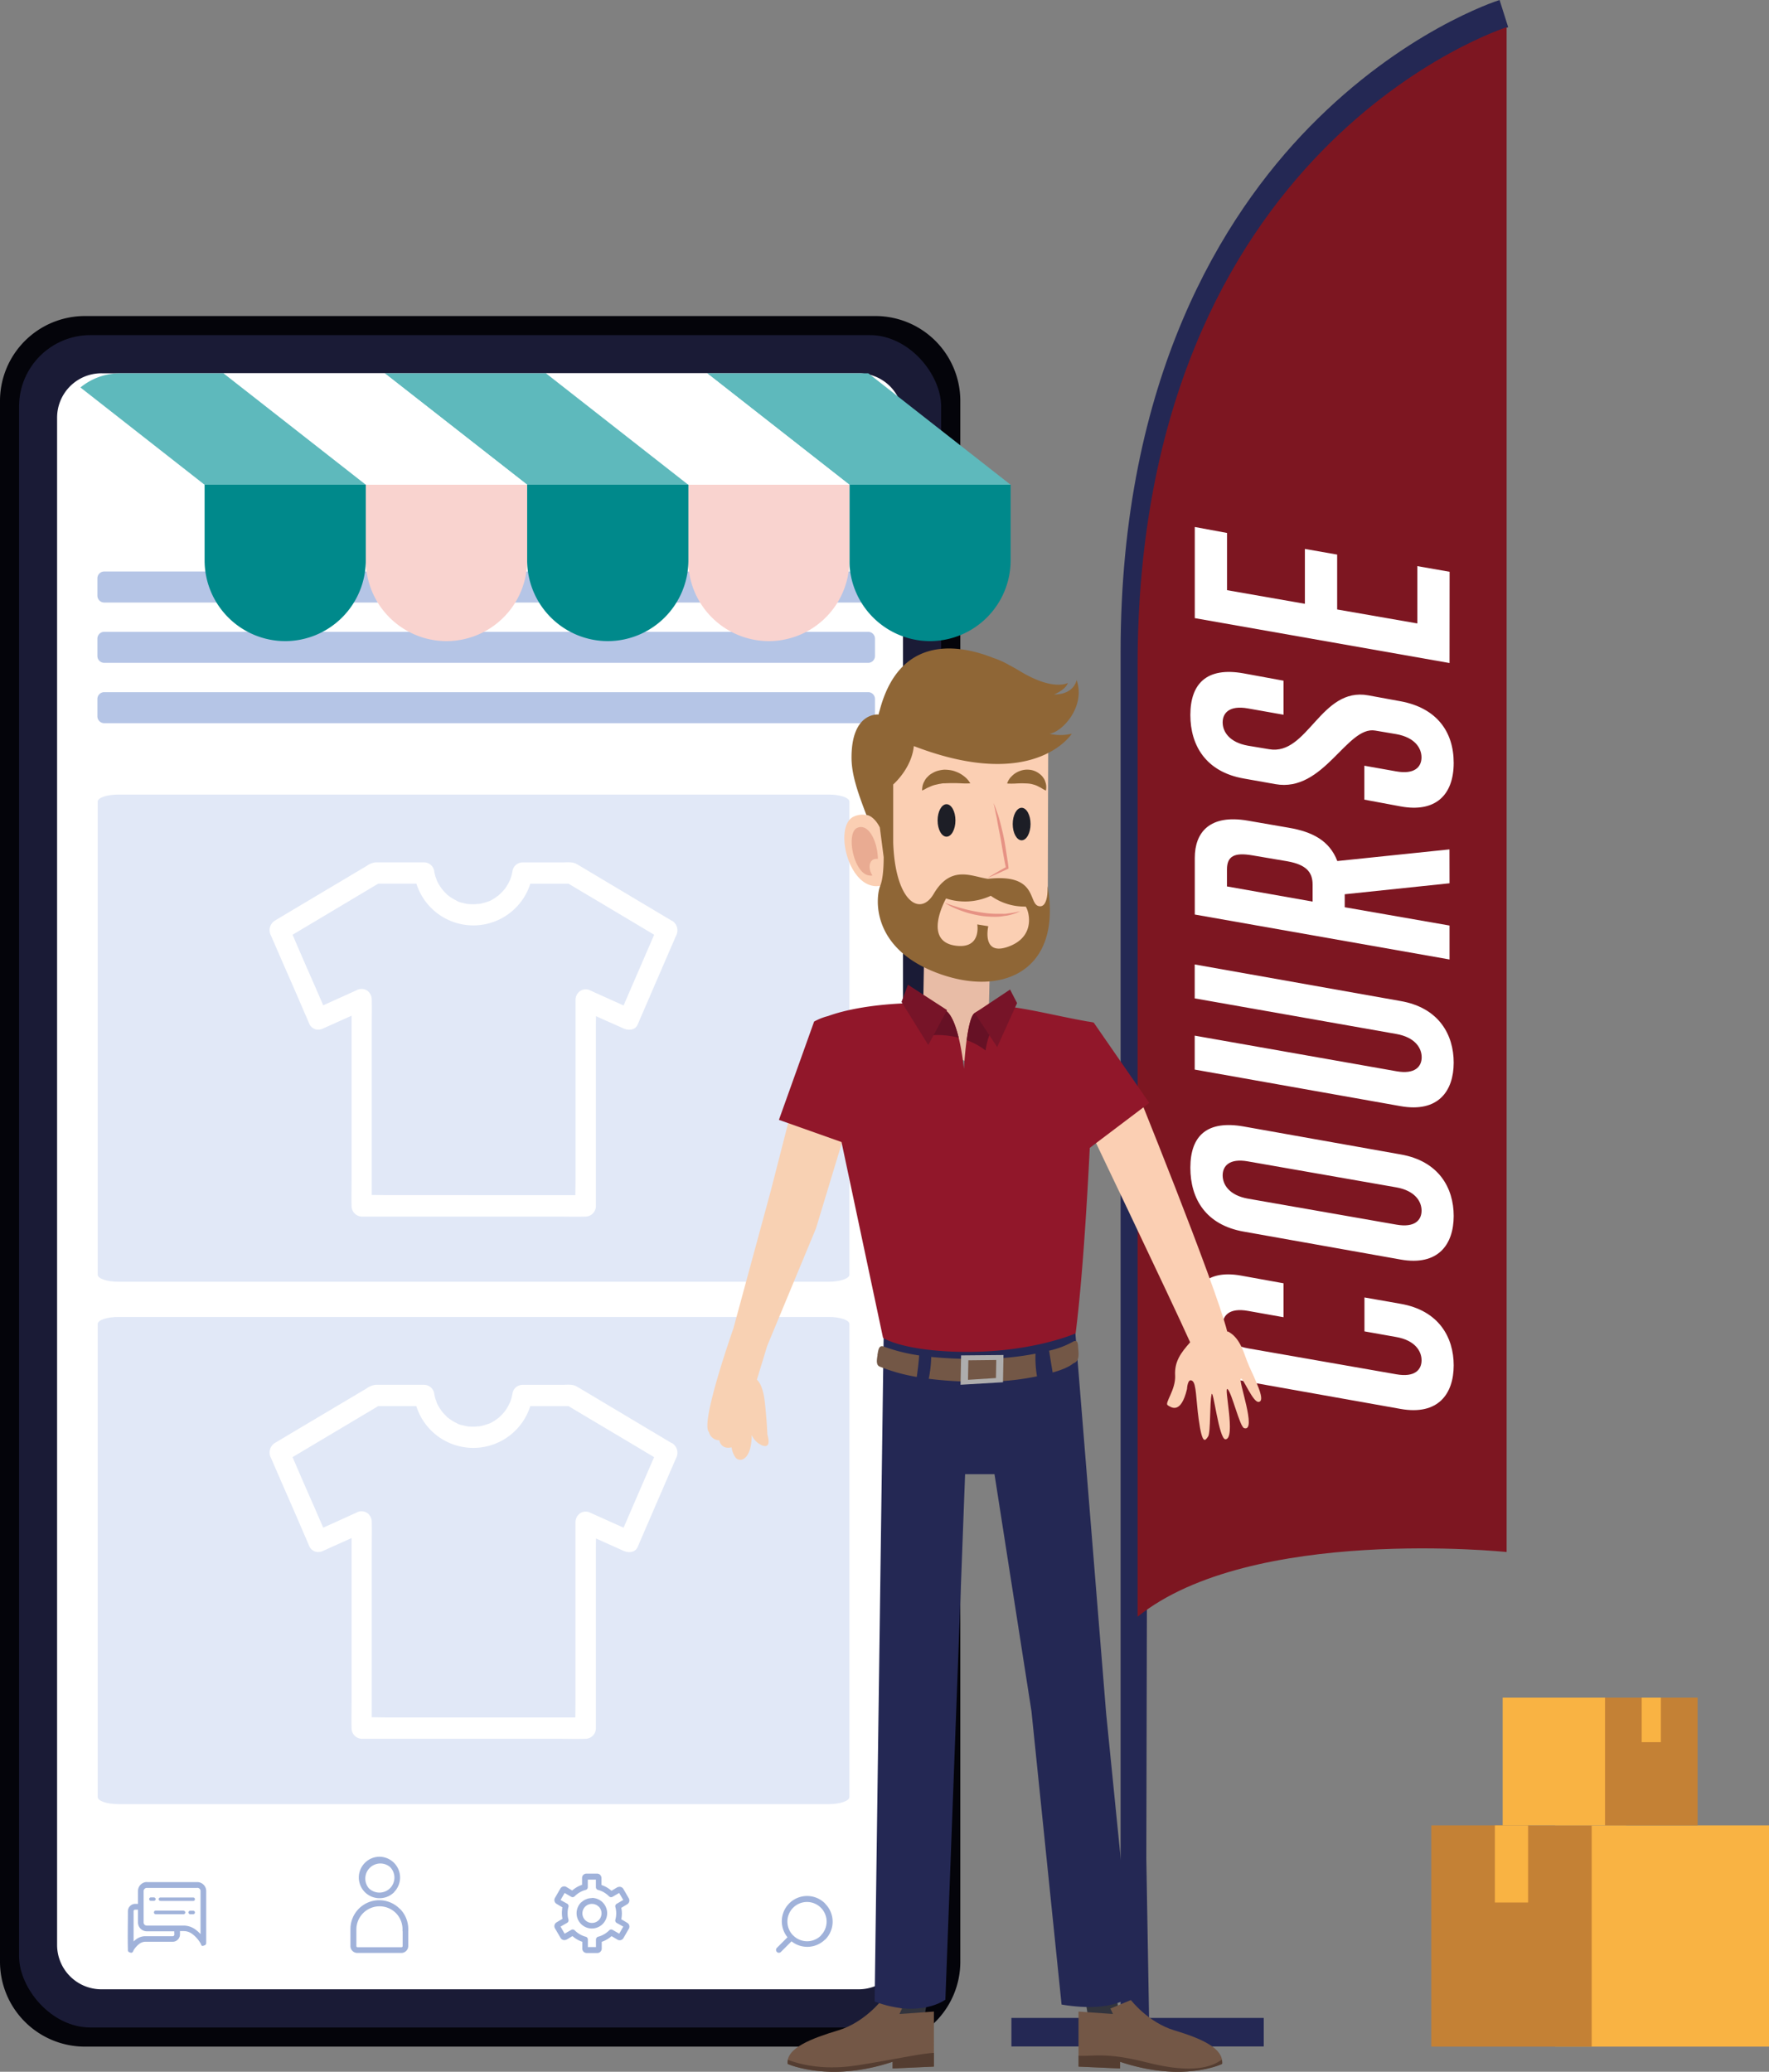 <svg xmlns="http://www.w3.org/2000/svg" viewBox="0 0 500 585.54"><rect x="0" y="0" width="500" height="585.54" fill="#808080" stroke="none"/><defs><style>.cls-1{fill:#04040a;}.cls-2{fill:#1a1b36;}.cls-10,.cls-3{fill:#fff;}.cls-4{fill:#a0b2da;}.cls-10,.cls-4,.cls-5,.cls-7,.cls-8,.cls-9{fill-rule:evenodd;}.cls-5{fill:#e1e8f7;}.cls-6{fill:#b5c5e6;}.cls-7{fill:#00898b;}.cls-8{fill:#5eb9bc;}.cls-9{fill:#f9d3cf;}.cls-11{fill:#242854;}.cls-12{fill:#7d1621;}.cls-13{fill:#f9b343;}.cls-14{fill:#c48135;}.cls-15{fill:#32343d;}.cls-16{fill:#735746;}.cls-17{fill:#543d31;}.cls-18{fill:#aeadad;}.cls-19{fill:#fbcfb3;}.cls-20{fill:#e8bca6;}.cls-21{fill:#1d1e26;}.cls-22{fill:#e9ab92;}.cls-23{fill:#e69284;}.cls-24{fill:#8f6636;}.cls-25{fill:#f8d1b3;}.cls-26{fill:#91172a;}.cls-27{fill:#661125;}.cls-28{fill:#771428;}</style></defs><g id="Calque_2" data-name="Calque 2"><g id="Calque_6" data-name="Calque 6"><g id="Groupe_33" data-name="Groupe 33"><path id="Rectangle_18" data-name="Rectangle 18" class="cls-1" d="M24,89.32H247.43a24,24,0,0,1,24,24h0V554.43a24,24,0,0,1-24,24H24a24,24,0,0,1-24-24H0V113.3A24,24,0,0,1,24,89.32Z"/><rect id="Rectangle_19" data-name="Rectangle 19" class="cls-2" x="5.39" y="94.71" width="260.62" height="478.31" rx="20.17"/><path id="Rectangle_20" data-name="Rectangle 20" class="cls-3" d="M28.72,105.5h214A12.54,12.54,0,0,1,255.23,118h0V549.69a12.54,12.54,0,0,1-12.55,12.54h-214a12.53,12.53,0,0,1-12.54-12.54h0V118A12.53,12.53,0,0,1,28.72,105.5Z"/><g id="Groupe_32" data-name="Groupe 32"><path id="Tracé_118" data-name="Tracé 118" class="cls-4" d="M41.49,531.93H55.76a2.52,2.52,0,0,1,1.78.74h0a2.52,2.52,0,0,1,.74,1.78V549c0,.42-.05.65-.52.82-.76.33-.78.06-1-.41l0-.05a9.08,9.08,0,0,0-2.34-2.71,4,4,0,0,0-2.39-.87H50.87v.93a2.08,2.08,0,0,1-2.08,2.08H41a2.84,2.84,0,0,0-1.65.62,6.36,6.36,0,0,0-1.65,1.89l0,.07c-.24.48-.44.67-1.06.41a.66.66,0,0,1-.49-.79h0c-.1-3.52,0-7.31,0-10.84a2.09,2.09,0,0,1,2.08-2.07H39v-3.65a2.54,2.54,0,0,1,2.53-2.52ZM53.76,541h.85a.49.49,0,0,0,.49-.49.48.48,0,0,0-.49-.48h-.85a.48.48,0,0,0-.49.48A.49.49,0,0,0,53.76,541Zm-1.84-1H44a.48.48,0,0,0-.49.48A.49.49,0,0,0,44,541h7.88a.49.49,0,0,0,.49-.49.48.48,0,0,0-.49-.48Zm-8.42-3.75h-.85a.49.49,0,0,0-.49.49.48.48,0,0,0,.49.48h.85a.48.48,0,0,0,.49-.48A.49.49,0,0,0,43.5,536.26Zm1.84,1h9.27a.47.47,0,0,0,.48-.48.48.48,0,0,0-.48-.49H45.34a.49.49,0,0,0-.49.49A.48.48,0,0,0,45.34,537.23Zm3.91,8.59H41.49A2.52,2.52,0,0,1,39,543.3v-3.58h-.78a.44.44,0,0,0-.46.46v8.53a5.13,5.13,0,0,1,.66-.56,4.33,4.33,0,0,1,2.61-.93h7.79a.46.46,0,0,0,.46-.46Zm6.51-12.27H41.49a.92.92,0,0,0-.9.91v8.84a.9.9,0,0,0,.9.9H52a5.71,5.71,0,0,1,3.35,1.19,9.63,9.63,0,0,1,1.33,1.22V534.46a.9.9,0,0,0-.9-.91Z"/><path id="Tracé_119" data-name="Tracé 119" class="cls-4" d="M107.23,524.76a5.87,5.87,0,0,1,4.15,10l0,.05a5.87,5.87,0,0,1-8.26-.05h0a5.87,5.87,0,0,1,4.16-10Zm6.54,21.06v-.57a6.53,6.53,0,0,0-1.88-4.58l0,0a6.55,6.55,0,0,0-11.16,4.62V550a.35.35,0,0,0,.1.24h0a.35.35,0,0,0,.24.1h12.4a.34.34,0,0,0,.34-.34v-4.17Zm1.62,0V550a1.93,1.93,0,0,1-.58,1.38h0a1.92,1.92,0,0,1-1.38.57H101a1.94,1.94,0,0,1-1.38-.57h0a1.92,1.92,0,0,1-.57-1.38v-4.73A8.14,8.14,0,0,1,113,539.49l.05,0a8.16,8.16,0,0,1,2.35,5.72v.54Zm-5.15-18.16a4.26,4.26,0,0,0-6,6h0a4.26,4.26,0,0,0,6,0l0,0a4.25,4.25,0,0,0,0-6h0Z"/><path id="Tracé_120" data-name="Tracé 120" class="cls-4" d="M170.05,532.76a8.58,8.58,0,0,1,2.79,1.62l1.66-1,.08,0a1.25,1.25,0,0,1,1.62.5l1.52,2.63a1.24,1.24,0,0,1-.45,1.69h0l-1.66,1c0,.16.06.32.08.49a7.64,7.64,0,0,1,0,2.24c0,.17-.05.33-.08.5l1.66,1a1.23,1.23,0,0,1,.47,1.68h0l-1.52,2.63a1.23,1.23,0,0,1-1.69.46h0l-1.67-1a8.33,8.33,0,0,1-2.78,1.61v1.92a1.25,1.25,0,0,1-1.25,1.24h-3a1.27,1.27,0,0,1-.88-.36l-.07-.08a1.23,1.23,0,0,1-.29-.8v-1.93a8,8,0,0,1-2.79-1.61l-1.66,1-.08,0a1.23,1.23,0,0,1-1.62-.49L156.86,545a1.25,1.25,0,0,1,.46-1.7l1.66-1c0-.16-.06-.33-.08-.49a8.44,8.44,0,0,1-.08-1.12,8.32,8.32,0,0,1,.08-1.12c0-.17,0-.33.08-.49l-1.66-1a1.23,1.23,0,0,1-.46-1.69h0l1.52-2.63a1.24,1.24,0,0,1,1.69-.46h0l1.66,1a8.48,8.48,0,0,1,2.79-1.61v-1.92a1.23,1.23,0,0,1,1.24-1.24h3a1.27,1.27,0,0,1,.88.36l.06.08a1.24,1.24,0,0,1,.3.8v1.92Zm.66,2.07a6.75,6.75,0,0,0-1.62-.67.82.82,0,0,1-.66-.8v-2.14h-2.29v2.14a.8.8,0,0,1-.6.78,6.83,6.83,0,0,0-3.1,1.79.81.81,0,0,1-1,.14L159.59,535l-1.15,2,1.81,1a.8.8,0,0,1,.43.93,5.42,5.42,0,0,0-.19.89,6.94,6.94,0,0,0-.05.91,6.85,6.85,0,0,0,.05.91,5.42,5.42,0,0,0,.19.89h0a.82.82,0,0,1-.38.91l-1.86,1.07,1.15,2,1.86-1.07a.82.82,0,0,1,1,.13,6.88,6.88,0,0,0,3.06,1.79.8.8,0,0,1,.65.79v2.14h2.29v-2.14a.83.83,0,0,1,.61-.78,6.87,6.87,0,0,0,3.1-1.78.79.79,0,0,1,1-.15l1.86,1.07,1.15-2-1.8-1a.82.82,0,0,1-.44-.95,6.68,6.68,0,0,0,.18-.89,6.93,6.93,0,0,0,0-1.82,7,7,0,0,0-.18-.89h0a.8.8,0,0,1,.38-.9l1.85-1.08L175,535l-1.86,1.08a.82.82,0,0,1-1-.13,6.44,6.44,0,0,0-1.44-1.11Zm-3.42,1.62a4.35,4.35,0,0,0-3,1.22l-.05,0a4.32,4.32,0,0,0,0,6.11h0a4.32,4.32,0,1,0,3.05-7.38Zm1.91,2.41a2.71,2.71,0,0,0-3.79,0l0,0a2.69,2.69,0,0,0,0,3.82h0a2.7,2.7,0,0,0,3.82-3.83Z"/><path id="Tracé_121" data-name="Tracé 121" class="cls-4" d="M233.24,538.05a7.15,7.15,0,0,1,0,10.12l-.05,0a7.15,7.15,0,0,1-9.47.5l-3,3a.81.81,0,0,1-1.14,0,.82.82,0,0,1,0-1.15h0l3-3a7.15,7.15,0,0,1,10.66-9.51Zm-9,9v0h0a5.53,5.53,0,0,0,7.78,0l0-.05a5.54,5.54,0,1,0-7.85,0Z"/></g></g><path id="Tracé_122" data-name="Tracé 122" class="cls-5" d="M33.39,224.57H234.31c3.18,0,5.77.89,5.77,2V360.25c0,1.09-2.6,2-5.77,2H33.39c-3.17,0-5.77-.88-5.77-2V226.54C27.62,225.46,30.22,224.57,33.39,224.57Z"/><path id="Tracé_193" data-name="Tracé 193" class="cls-5" d="M33.39,372.21H234.31c3.18,0,5.77.89,5.77,2V507.89c0,1.08-2.6,2-5.77,2H33.39c-3.17,0-5.77-.89-5.77-2V374.18C27.62,373.1,30.22,372.21,33.39,372.21Z"/><path id="Rectangle_22" data-name="Rectangle 22" class="cls-6" d="M29.45,195.62H245.39a1.93,1.93,0,0,1,1.92,1.93v4.91a1.93,1.93,0,0,1-1.92,1.93H29.45a1.93,1.93,0,0,1-1.92-1.93v-4.91a1.93,1.93,0,0,1,1.92-1.93Z"/><path id="Rectangle_23" data-name="Rectangle 23" class="cls-6" d="M29.45,178.57H245.39a1.93,1.93,0,0,1,1.92,1.93v4.91a1.93,1.93,0,0,1-1.92,1.93H29.45a1.93,1.93,0,0,1-1.92-1.93h0V180.5a1.93,1.93,0,0,1,1.92-1.93Z"/><path id="Rectangle_24" data-name="Rectangle 24" class="cls-6" d="M29.45,161.52H245.39a1.93,1.93,0,0,1,1.92,1.93v4.91a1.93,1.93,0,0,1-1.92,1.93H29.45a1.93,1.93,0,0,1-1.92-1.93v-4.91a1.93,1.93,0,0,1,1.92-1.93Z"/><path id="Tracé_124" data-name="Tracé 124" class="cls-7" d="M240.08,137v21.42a22.85,22.85,0,0,0,22.78,22.78h0a22.85,22.85,0,0,0,22.79-22.78V137l-20.53-3.86Z"/><path id="Tracé_125" data-name="Tracé 125" class="cls-8" d="M285.64,137H240.08L199.85,105.5h45.57Z"/><path id="Tracé_126" data-name="Tracé 126" class="cls-9" d="M194.52,137v21.42a22.83,22.83,0,0,0,22.78,22.78h0a22.83,22.83,0,0,0,22.78-22.78V137l-28.4-6.3Z"/><path id="Tracé_127" data-name="Tracé 127" class="cls-10" d="M240.08,137H194.52L154.3,105.5h45.57Z"/><path id="Tracé_128" data-name="Tracé 128" class="cls-7" d="M149,137v21.42a22.85,22.85,0,0,0,22.79,22.78h0a22.85,22.85,0,0,0,22.78-22.78V137l-23.68-6.5Z"/><path id="Tracé_129" data-name="Tracé 129" class="cls-8" d="M194.52,137H149L108.73,105.5H154.3Z"/><path id="Tracé_130" data-name="Tracé 130" class="cls-9" d="M103.39,137v21.42a22.85,22.85,0,0,0,22.78,22.78h0A22.84,22.84,0,0,0,149,158.37V137l-22.4-7.11Z"/><path id="Tracé_131" data-name="Tracé 131" class="cls-10" d="M149,137H103.39L63.16,105.5h45.57Z"/><path id="Tracé_132" data-name="Tracé 132" class="cls-7" d="M57.83,137v21.42a22.83,22.83,0,0,0,22.78,22.78h0a22.84,22.84,0,0,0,22.78-22.78V137l-27-4.27Z"/><path id="Tracé_133" data-name="Tracé 133" class="cls-8" d="M103.39,137H57.82L22.74,109.51a17.61,17.61,0,0,1,11.19-4H63.17Z"/><g id="Groupe_74" data-name="Groupe 74"><g id="Groupe_73" data-name="Groupe 73"><path id="Tracé_159" data-name="Tracé 159" class="cls-3" d="M186.1,261.4c-1.23,2.82-2.43,5.64-3.66,8.46l-5.87,13.57q-.66,1.56-1.35,3.12l3.94-1.08-10.64-4.78L167,280a2.89,2.89,0,0,0-2.9,0,3.1,3.1,0,0,0-1.43,2.61v51c0,2.35-.1,4.72,0,7.07v.1l2.88-3H110c-2.56,0-5.14-.11-7.7,0h-.11l2.88,3v-5.77q0-7,0-13.95c0-5.59,0-11.2,0-16.79,0-4.88,0-9.73,0-14.6,0-2.35.06-4.71,0-7.06v-.11a3.08,3.08,0,0,0-1.42-2.61,2.91,2.91,0,0,0-2.91,0L90,284.74l-1.54.7,3.94,1.08-3.67-8.46q-3-6.78-5.9-13.57c-.44-1-.9-2.08-1.35-3.12-.35,1.37-.69,2.75-1,4.13l9.14-5.44,14.63-8.73,3.34-2-1.46.41c4,0,8,0,12.06,0h1.74l-2.78-2.22a16.89,16.89,0,0,0,33.29,0l-2.77,2.22h13.78l-1.46-.41q4.58,2.75,9.17,5.46l14.66,8.75,3.35,2a2.85,2.85,0,0,0,3.9-1,.43.43,0,0,0,0-.07,3.17,3.17,0,0,0-1-4.13l-16.2-9.66-9.25-5.52c-.58-.33-1.14-.7-1.71-1-1.18-.65-2.78-.42-4.06-.42H147.66a2.92,2.92,0,0,0-2.77,2.22c-.09.52-.2,1.05-.34,1.56-.08.29-.17.58-.27.86a2.48,2.48,0,0,0-.13.35c.18-.4.2-.51.12-.3a2.06,2.06,0,0,1-.12.26,14.77,14.77,0,0,1-.76,1.48c-.13.21-.26.42-.4.63l-.28.39c-.14.23.43-.51,0,0a15.19,15.19,0,0,1-1.15,1.26c-.2.2-.42.39-.63.59-.39.36.11-.06.13-.11a1.93,1.93,0,0,1-.46.35,13.19,13.19,0,0,1-1.51,1c-.15.08-1.14.65-.41.23a6.61,6.61,0,0,1-1,.38,14,14,0,0,1-1.82.5l-.44.07c-.7.14.46,0,0,0s-.82.08-1.23.09a15.88,15.88,0,0,1-1.95-.06c-.18,0-.69,0,0,0a2.14,2.14,0,0,1-.43-.07,9.92,9.92,0,0,1-1-.24,4.91,4.91,0,0,1-1.77-.61c.41.36.32.14.05,0l-.45-.23c-.29-.15-.57-.32-.86-.5s-.49-.31-.74-.49l-.38-.29c-.34-.24,0,.1.12.1-.14,0-.56-.49-.64-.58a10.59,10.59,0,0,1-.74-.76l-.61-.72c-.35-.42.12.13.11.15a4.87,4.87,0,0,0-.32-.47,13.38,13.38,0,0,1-1-1.69,2.65,2.65,0,0,1-.18-.42l-.08-.17c-.13-.3-.1-.22.09.22a3.25,3.25,0,0,0-.3-.86,14,14,0,0,1-.43-1.92,2.94,2.94,0,0,0-2.78-2.22l-9.69,0c-1.34,0-2.7,0-4,0a5.15,5.15,0,0,0-2.55,1L84.1,256.36l-6.52,3.9a3.19,3.19,0,0,0-1,4.13l3.67,8.46q3,6.78,5.9,13.57c.45,1,.91,2.08,1.35,3.12a2.93,2.93,0,0,0,1.73,1.39,3.26,3.26,0,0,0,2.21-.31c3.57-1.59,7.15-3.21,10.72-4.81.52-.22,1-.46,1.54-.69-1.44-.87-2.89-1.73-4.33-2.61v5.77q0,7,0,14c0,5.6,0,11.21,0,16.8q0,7.31,0,14.6c0,2.35-.06,4.7,0,7.05v.11a3,3,0,0,0,2.88,3h55.49c2.57,0,5.14.07,7.7,0h.12a3,3,0,0,0,2.87-3v-51c0-2.36.1-4.73,0-7.08v-.1c-1.43.87-2.89,1.73-4.33,2.61L174.75,290l1.52.68c1.32.58,3.24.54,3.95-1.09q1.83-4.23,3.65-8.46l5.87-13.57c.45-1,.89-2.08,1.35-3.12a3.19,3.19,0,0,0-1-4.13C188.77,259.62,186.76,259.86,186.1,261.4Z"/></g></g><g id="Groupe_89" data-name="Groupe 89"><g id="Groupe_73-2" data-name="Groupe 73-2"><path id="Tracé_159-2" data-name="Tracé 159-2" class="cls-3" d="M186.1,409c-1.23,2.82-2.43,5.64-3.66,8.46l-5.87,13.57q-.66,1.56-1.35,3.12l3.94-1.09-10.64-4.77c-.5-.23-1-.46-1.53-.68a2.89,2.89,0,0,0-2.9,0,3.08,3.08,0,0,0-1.43,2.61v51c0,2.36-.1,4.73,0,7.08v.1l2.88-3H110c-2.56,0-5.14-.11-7.7,0h-.11l2.88,3v-5.77c0-4.65,0-9.29,0-13.95q0-8.4,0-16.8c0-4.87,0-9.72,0-14.59,0-2.36.06-4.71,0-7.06v-.11a3.06,3.06,0,0,0-1.42-2.61,2.91,2.91,0,0,0-2.91,0L90,432.38l-1.54.7,3.94,1.08-3.67-8.46q-3-6.78-5.9-13.57c-.44-1-.9-2.08-1.35-3.12-.35,1.37-.69,2.74-1,4.13l9.14-5.44L104.23,399l3.34-2-1.46.4c4,0,8,0,12.06,0h1.74l-2.78-2.21a16.89,16.89,0,0,0,33.29,0l-2.77,2.22h13.78L160,397l9.17,5.46q7.34,4.36,14.66,8.74l3.35,2a2.85,2.85,0,0,0,3.9-1l0-.07a3.17,3.17,0,0,0-1-4.13l-16.2-9.67-9.25-5.52c-.58-.33-1.14-.69-1.71-1-1.18-.65-2.78-.42-4.06-.42H147.66a2.91,2.91,0,0,0-2.77,2.21c-.09.53-.2,1.05-.34,1.57-.08.29-.17.57-.27.86a2.09,2.09,0,0,0-.13.35c.18-.41.2-.51.12-.3a1.92,1.92,0,0,1-.12.25,12.89,12.89,0,0,1-.76,1.48l-.4.64c-.09.13-.19.25-.28.39s.43-.52,0,0a13.87,13.87,0,0,1-1.15,1.27l-.63.59c-.39.36.11-.06.13-.11a1.93,1.93,0,0,1-.46.35,13.19,13.19,0,0,1-1.51,1c-.15.08-1.14.65-.41.23a6.56,6.56,0,0,1-1,.37,12.55,12.55,0,0,1-1.82.5l-.44.08c-.7.13.46,0,0,0s-.82.07-1.23.08a15.88,15.88,0,0,1-1.95-.06c-.18,0-.69,0,0,0a2.17,2.17,0,0,1-.43-.08,9.92,9.92,0,0,1-1-.24,4.89,4.89,0,0,1-1.77-.6c.41.36.32.13.05,0l-.45-.22c-.29-.15-.57-.32-.86-.5s-.49-.32-.74-.5l-.38-.28c-.34-.25,0,.1.12.1-.14,0-.56-.5-.64-.59a10.46,10.46,0,0,1-.74-.75l-.61-.72c-.35-.43.12.13.11.15a3.88,3.88,0,0,0-.32-.47,13.38,13.38,0,0,1-1-1.69,3.79,3.79,0,0,1-.18-.42l-.08-.17.09.21a3.25,3.25,0,0,0-.3-.86,14.21,14.21,0,0,1-.43-1.91,2.94,2.94,0,0,0-2.78-2.22l-9.69,0c-1.34,0-2.7,0-4,0a5.16,5.16,0,0,0-2.55,1L84.1,404l-6.52,3.89a3.19,3.19,0,0,0-1,4.13l3.67,8.46q3,6.79,5.9,13.57c.45,1,.91,2.08,1.35,3.13a2.91,2.91,0,0,0,1.73,1.38,3.2,3.2,0,0,0,2.21-.3l10.72-4.81c.52-.23,1-.47,1.54-.69-1.44-.88-2.89-1.74-4.33-2.61v5.77q0,7,0,13.95c0,5.6,0,11.2,0,16.8,0,4.87,0,9.72,0,14.59,0,2.36-.06,4.71,0,7.06v.11a3,3,0,0,0,2.88,3h55.49c2.57,0,5.14.08,7.7,0h.12a3,3,0,0,0,2.87-3v-51c0-2.35.1-4.72,0-7.07v-.11c-1.43.88-2.89,1.74-4.33,2.61l10.65,4.78,1.52.68c1.32.59,3.24.55,3.95-1.08q1.83-4.23,3.65-8.46l5.87-13.57c.45-1,.89-2.08,1.35-3.12a3.2,3.2,0,0,0-1-4.14C188.77,407.26,186.76,407.5,186.1,409Z"/></g></g><g id="Groupe_288" data-name="Groupe 288"><g id="Groupe_278" data-name="Groupe 278"><path id="Tracé_816" data-name="Tracé 816" class="cls-11" d="M324.79,571h-8.06V184.37c0-77.57,29-123.51,53.3-148.4C396.51,8.86,422.75.35,423.85,0l2.43,7.68c-.47.16-25.82,8.53-50.79,34.23-23.13,23.81-50.7,67.85-50.7,142.46L324,525.24ZM426.29,7.68l-1.22-3.84,1.22,3.84Z"/></g><g id="Groupe_279" data-name="Groupe 279"><path id="Tracé_817" data-name="Tracé 817" class="cls-12" d="M321.53,456.93c32.05-25.84,104.31-18.29,104.31-18.29V7.7s-104.31,33-104.31,180.53Z"/></g><g id="Groupe_286" data-name="Groupe 286"><g id="Groupe_280" data-name="Groupe 280"><path id="Tracé_818" data-name="Tracé 818" class="cls-3" d="M395.88,368.49c10.81,1.88,15,9.49,15,17.39,0,8.09-4.42,14.2-15,12.32l-44.38-7.9c-10.16-1.78-15.05-8.93-15.05-17.77,0-7.43,3.48-14,14.39-12l11.94,2.16v9.59l-10.06-1.79c-5.26-.94-7.14,1.31-7.14,4s1.88,5.64,7.14,6.58l41.94,7.34c5.26.94,7.14-1.32,7.14-3.95s-1.88-5.64-7.14-6.58l-9-1.6v-9.59Z"/></g><g id="Groupe_281" data-name="Groupe 281"><path id="Tracé_819" data-name="Tracé 819" class="cls-3" d="M351.5,348.08c-10.63-1.88-15.05-9.21-15.05-18.05,0-9.21,4.89-13.45,15.05-11.66l44.38,7.9c10.81,1.88,15,9.5,15,17.39,0,8.09-4.42,14.2-15,12.32Zm1.22-19.84c-5.26-.94-7.14,1.32-7.14,3.95s1.88,5.64,7.14,6.58l41.94,7.34c5.26.94,7.14-1.31,7.14-3.95s-1.88-5.64-7.14-6.58Z"/></g><g id="Groupe_282" data-name="Groupe 282"><path id="Tracé_820" data-name="Tracé 820" class="cls-3" d="M337.68,282.17v-9.59l58.2,10.34c10.81,1.88,15,9.5,15,17.4,0,8.08-4.41,14.19-15,12.31l-58.2-10.34V292.7l57,10.06c5.27.94,7.15-1.32,7.15-3.95s-1.88-5.64-7.15-6.58Z"/></g><g id="Groupe_283" data-name="Groupe 283"><path id="Tracé_821" data-name="Tracé 821" class="cls-3" d="M409.7,249.64l-29.62,3.1v3.67l29.62,5.17v9.59l-72-12.7v-16c0-7.24,4.23-12.41,15-10.53l11.56,2c6.59,1.13,11.48,3.57,13.73,9.41l31.69-3.29Zm-55.76-7.9c-5-.85-7.14.18-7.14,4v4.79L371,254.81V250c0-3.57-1.88-5.64-7.15-6.58Z"/></g><g id="Groupe_284" data-name="Groupe 284"><path id="Tracé_822" data-name="Tracé 822" class="cls-3" d="M395.88,198.2c10.15,1.88,15,8.56,15,17.4,0,9.31-5.36,14.1-15,12.31L385.63,226v-9.59l9,1.6c5.27.94,7.15-1.31,7.15-3.95s-1.88-5.64-7.15-6.58l-5.92-1c-8-1.41-14.57,17.58-28.21,15.14l-9-1.6c-10.63-1.88-15.05-9.3-15.05-17.95,0-8.84,4.61-13.64,15.05-11.76l11.28,2.07V202l-10.06-1.78c-5.26-.94-7.14,1.31-7.14,3.94s1.88,5.65,7.14,6.59l6,1c10.91,1.88,14.57-17.67,28-15.23Z"/></g><g id="Groupe_285" data-name="Groupe 285"><path id="Tracé_823" data-name="Tracé 823" class="cls-3" d="M409.7,187.39l-72-12.69V148.94l9.12,1.69V166.8l22,3.85V155.14l9.12,1.6v15.51l22.66,3.95V160l9.12,1.6Z"/></g></g><g id="Groupe_287" data-name="Groupe 287"><rect id="Rectangle_107" data-name="Rectangle 107" class="cls-11" x="285.87" y="570.32" width="71.32" height="8.06"/></g></g><g id="Groupe_28" data-name="Groupe 28"><g id="Groupe_26" data-name="Groupe 26"><rect id="Rectangle_10" data-name="Rectangle 10" class="cls-13" x="439.54" y="515.9" width="60.46" height="62.53"/><rect id="Rectangle_11" data-name="Rectangle 11" class="cls-14" x="404.54" y="515.9" width="45.34" height="62.53"/><rect id="Rectangle_12" data-name="Rectangle 12" class="cls-13" x="422.52" y="515.9" width="9.39" height="21.8"/></g><g id="Groupe_27" data-name="Groupe 27"><rect id="Rectangle_14" data-name="Rectangle 14" class="cls-13" x="424.72" y="479.8" width="34.9" height="36.09"/><rect id="Rectangle_15" data-name="Rectangle 15" class="cls-14" x="453.65" y="479.8" width="26.17" height="36.09"/><rect id="Rectangle_16" data-name="Rectangle 16" class="cls-13" x="464.02" y="479.8" width="5.42" height="12.58"/></g></g><g id="client"><path id="Tracé_163" data-name="Tracé 163" class="cls-15" d="M304.84,553.7l3.66,22H317l-2.85-23.93Z"/><path id="Tracé_164" data-name="Tracé 164" class="cls-16" d="M319.64,565.26s4.86,6.33,12.25,8.56,14.07,5,13.53,9.5c0,0-11,5.38-28.86-.61v1.89l-11.72-.52V568.52l9.73.69-.72-1.55,5.78-2.39Z"/><path id="Tracé_165" data-name="Tracé 165" class="cls-17" d="M324.33,582.93c16,4.11,20.06-.45,21-.77a3,3,0,0,1,.09,1.16s-11,5.38-28.85-.61v1.89l-11.72-.52V581c4.19.25,7.69-1.08,19.45,1.94Z"/><path id="Tracé_166" data-name="Tracé 166" class="cls-15" d="M264,553.7l-3.66,22H251.8l2.86-23.93Z"/><path id="Tracé_167" data-name="Tracé 167" class="cls-16" d="M249.22,565.26s-4.86,6.33-12.26,8.56-14.88,5-14.34,9.5c0,0,11.82,5.38,29.67-.61v1.89l11.67-.52V568.52l-9.73.69.72-1.55-5.77-2.39Z"/><path id="Tracé_168" data-name="Tracé 168" class="cls-17" d="M242.08,583.74c-11.22,1.77-18.43-1.26-19.37-1.58a3.24,3.24,0,0,0-.09,1.16s11.82,5.38,29.67-.61v1.89l11.67-.52v-3.89c-4.18.25-11.14,1.88-21.92,3.57Z"/><path id="Tracé_169" data-name="Tracé 169" class="cls-11" d="M303.45,370.58l9.19,113.6,7.93,79.11s-4.32,5.94-20.52,3.25l-8.51-82.9-10.45-67h-8.31l-5.57,148.51s-7,5.4-20,.54l2.59-191.17,53.63-4Z"/><path id="Tracé_170" data-name="Tracé 170" class="cls-16" d="M296.46,381.75a24.5,24.5,0,0,0,7-2.66c1.37-.51,1.18,1,1.34,2.56.19,2.08-.13,3.2-1.35,3.63-.22.08-1.3,1.35-5.93,2.62l-1-6.15Z"/><path id="Tracé_171" data-name="Tracé 171" class="cls-16" d="M263.15,383.51a127.88,127.88,0,0,0,17,.46,77.5,77.5,0,0,0,12.53-1.39,31.23,31.23,0,0,0,.42,6.41,74.23,74.23,0,0,1-12.86,1.5c-2,.06-3.95.07-5.84,0a107.61,107.61,0,0,1-11.9-.81,33.5,33.5,0,0,0,.7-6.16Z"/><path id="Tracé_172" data-name="Tracé 172" class="cls-16" d="M248,383c.26-1.56.42-2.92,1.79-2.43a49.71,49.71,0,0,0,10,2.51c-.12,2-.39,4.07-.67,6.08a50,50,0,0,1-10.46-2.92c-1-.39-.91-1.62-.63-3.21Z"/><path id="Tracé_173" data-name="Tracé 173" class="cls-18" d="M273.65,384.46l7.94-.09-.09,5.1-7.9.5.1-5.49Zm-2-1.39-.16,8.3,12-.71.14-7.7-12,.11Z"/><path id="Tracé_174" data-name="Tracé 174" class="cls-19" d="M332.14,388.68c-.19-3.92,1.64-6.36,4.25-9.31C331.68,368.79,305,313,305,313l15-8s23.43,57.68,26.87,71.33l.24,0c3.27,1.7,4.36,5.71,5.27,8.12S354,388,355,390.44c.91,2.13,2.36,5.63.74,5.78s-4.32-6.76-5-6.6c-.94.21,4.68,15.24.9,14-1.22-.37-3.42-9.83-4.65-11s2.44,14.06-.62,14.16c-1.85.06-3.47-14.57-3.92-12.68-.58,2.41-.22,10.8-1,11.92s-1.63,2.62-2.66-5c-.76-5.6-.64-9.9-1.76-10.73-1.38-1-1.53,2.29-1.53,2.29-1.74,7.29-4.51,5.17-5.46,4.57s2.32-4.35,2.11-8.46Z"/><path id="Tracé_175" data-name="Tracé 175" class="cls-20" d="M279.8,272.31l-.73,30.39-18.32-8.19.57-31.3Z"/><path id="Tracé_176" data-name="Tracé 176" class="cls-19" d="M264.55,196.62c-17.41,4-16.94,15.92-16.94,15.92s.54,9.23.88,20.23a5.71,5.71,0,0,0-7.13-2c-5.92,2.53-1.55,21.2,7.46,19.58.39,5.21.9,9.28,1.57,10.7,2.53,5.31,13.61,13.4,23.51,14.66s22.25-5.3,22.25-16.94.15-54.68.15-54.68-2.92-14.07-31.75-7.5"/><path id="Tracé_177" data-name="Tracé 177" class="cls-21" d="M270.05,231.88c0,2.53-1.13,4.59-2.52,4.59s-2.52-2.06-2.52-4.59,1.13-4.59,2.52-4.59S270.05,229.34,270.05,231.88Z"/><path id="Tracé_178" data-name="Tracé 178" class="cls-21" d="M291.28,232.89c0,2.53-1.13,4.6-2.52,4.6s-2.52-2.07-2.52-4.6,1.13-4.59,2.52-4.59S291.28,230.36,291.28,232.89Z"/><path id="Tracé_179" data-name="Tracé 179" class="cls-22" d="M246,247.45c-4.63,0-7-11.82-3.81-13.42a2.49,2.49,0,0,1,1.16-.29c2.58,0,4.68,4.37,4.78,9h-.42c-2.14,0-2.44,2.72-1.12,4.68a2.88,2.88,0,0,1-.59.06"/><path id="Tracé_180" data-name="Tracé 180" class="cls-23" d="M280.85,227.05a18.47,18.47,0,0,1,.86,2.17c.26.74.52,1.48.73,2.24.41,1.49.78,3,1.12,4.54s.59,3.06.82,4.6.5,3.07.67,4.63v.25l-.21.11c-1.88.88-3.79,1.75-5.72,2.53,1.78-1.11,3.58-2.15,5.41-3.16l-.2.36c-.34-1.52-.59-3-.87-4.57s-.5-3.06-.8-4.58-.61-3-.86-4.57c-.12-.77-.34-1.5-.47-2.27s-.31-1.52-.5-2.28Z"/><path id="Tracé_182" data-name="Tracé 182" class="cls-23" d="M267.22,255.23s1.29.49,3.24,1.08a47.6,47.6,0,0,0,7.26,1.63,28.23,28.23,0,0,0,3.89.33h1.82a6.86,6.86,0,0,0,1.63-.13,17.72,17.72,0,0,0,2.42-.41l.93-.19-.87.37a14.11,14.11,0,0,1-2.39.75c-.51.14-1.07.17-1.66.28a13,13,0,0,1-1.87.16,29.14,29.14,0,0,1-4.07-.22,33.43,33.43,0,0,1-4-.87,32.3,32.3,0,0,1-3.34-1.19,21,21,0,0,1-3.06-1.57Z"/><path id="Tracé_183" data-name="Tracé 183" class="cls-24" d="M267.39,253.93a17.25,17.25,0,0,0,12.65-.76,16.43,16.43,0,0,0,9.86,3.05c.82,1,3.11,8.32-4.74,11.27s-5.83-5.72-5.83-5.72l-3.11-.5s1.21,6.73-5.71,6.05c-10.13-1-3.11-13.39-3.11-13.39Zm29.24-46.55c3.61-.47,10.29-7.68,7.67-15.19,0,0-.65,4.09-6.37,4.09,0,0,3.27-1.31,3.89-3.27,0,0-4.08,2.45-13.71-3.43-.87-.53-1.85-1.08-2.92-1.64a24.11,24.11,0,0,0-4.45-2c-11-4.35-26.7-5.72-32.1,14.84a7.91,7.91,0,0,0-.3,1.16s-7.66-.84-7.66,12.16c0,4.91,1.83,10,4.2,16.23,2.34.34,3.8,3.53,3.8,3.53l1.09,8.39c0,2.3-.14,6.13-1,8.17-1.2,3-2.83,17.26,15.79,24.44s35.77-.33,31.53-24.5c0,0,.37,6.52-2.57,5.71s-.2-9.25-14.25-7.69c-4.43-.55-10.44-4.16-15.37,4.26-3.89,6.6-10.9,2.07-11.44-14.59V221.71s5.21-4.49,5.83-10.85c34.2,13.16,44.65-3.5,44.65-3.5a13.45,13.45,0,0,1-6.37,0Z"/><path id="Tracé_191" data-name="Tracé 191" class="cls-25" d="M229.9,289.59l-12.05,47L207.3,375.42h0c-.32.91-.74,2.14-1.23,3.61h0c-2.8,8.36-7.62,23.83-5.68,25.72a3,3,0,0,0,2.92,2.31s.39,2.69,3.48,2a6.29,6.29,0,0,0,1.14,2.92c1.36,1.51,4.51.48,4.54-6.4a5.63,5.63,0,0,0,2.92,2.92c2.91,1.13,1.51-3,1.51-3s-.14-3.89-.72-9.18-2.25-6.38-2.25-6.38l2.92-9.57,13.78-33.19,9.8-32.36C248.47,289.43,235.91,288,229.9,289.59Z"/><path class="cls-26" d="M309.13,289a17.27,17.27,0,0,0-1.78-.31c-9.42-1.68-17.89-4-26.12-4.61a16.06,16.06,0,0,0-5.73,2.22c-2.26,1.21-3.05,15.79-3.05,15.79s-1.37-14.53-5.39-16.66c-5.18-2.78-5.18-2-5.18-2-14.89,0-23.56,2.18-27.85,3.74a16,16,0,0,0-3.93,1.56l-9.94,27.77,17.69,6.27,11.73,55.31S254,381.34,269.1,382c21.46.87,34.92-5.16,34.92-5.16,1.8-14.09,3.14-35.17,4-52.42l16.82-12.71Z"/><polygon class="cls-26" points="324.86 311.67 324.86 311.67 324.86 311.67 324.86 311.67"/><path id="Tracé_185" data-name="Tracé 185" class="cls-27" d="M263.39,292.62a13,13,0,0,1,1.39-.1,25.76,25.76,0,0,1,6.18.76c-.86-3.48-2.12-6.87-3.89-7.78-5.22-2.78-5.19-2-5.19-2-1.65,0-3.22,0-4.75.07a17,17,0,0,1,6.27,9.13Z"/><path id="Tracé_186" data-name="Tracé 186" class="cls-27" d="M285,284.48c-1.25-.15-2.51-.29-3.75-.38a15.8,15.8,0,0,0-5.73,2.22c-1.07.56-1.8,4.08-2.28,7.65a20.2,20.2,0,0,1,5.33,2.92A20.82,20.82,0,0,1,285,284.46Z"/><path id="Tracé_187" data-name="Tracé 187" class="cls-28" d="M287.47,283.5l-5.62,12.42-6.36-9.6,10-6.65Z"/><path id="Tracé_188" data-name="Tracé 188" class="cls-28" d="M254.81,283.17l7.56,12.18,5.31-9.87-11.05-7.17-1.82,4.85Z"/><path id="Tracé_189" data-name="Tracé 189" class="cls-24" d="M274.3,221.39a22.55,22.55,0,0,1-2.6,0,45.85,45.85,0,0,0-4.69,0,3.71,3.71,0,0,0-1.1.11,6.53,6.53,0,0,0-1.07.21,7.78,7.78,0,0,0-1.95.62,11.3,11.3,0,0,0-1.56.77l-.7.33a5,5,0,0,1,.05-.77,4.5,4.5,0,0,1,.64-1.94,3.63,3.63,0,0,1,.84-1.14,4.52,4.52,0,0,1,1.26-1,6,6,0,0,1,1.6-.72,9.46,9.46,0,0,1,1.75-.32,9.7,9.7,0,0,1,1.71.11,6.58,6.58,0,0,1,1.57.4,8.37,8.37,0,0,1,2.43,1.34,6.48,6.48,0,0,1,1.8,2.06Z"/><path id="Tracé_190" data-name="Tracé 190" class="cls-24" d="M284.67,221.39a4.88,4.88,0,0,1,1.28-2,5.93,5.93,0,0,1,2-1.37,6,6,0,0,1,3-.47,5.46,5.46,0,0,1,3,1.26,4.24,4.24,0,0,1,1,1.1,3.32,3.32,0,0,1,.52,1.11,4,4,0,0,1,.24,1.75,3.73,3.73,0,0,1-.09.67l-.61-.31c-.36-.19-.8-.51-1.32-.74a6.88,6.88,0,0,0-.77-.38,5.79,5.79,0,0,0-.8-.27,6.89,6.89,0,0,0-1.49-.29,27.79,27.79,0,0,0-3.65,0c-1.2.06-2.24,0-2.24,0Z"/></g></g></g></svg>